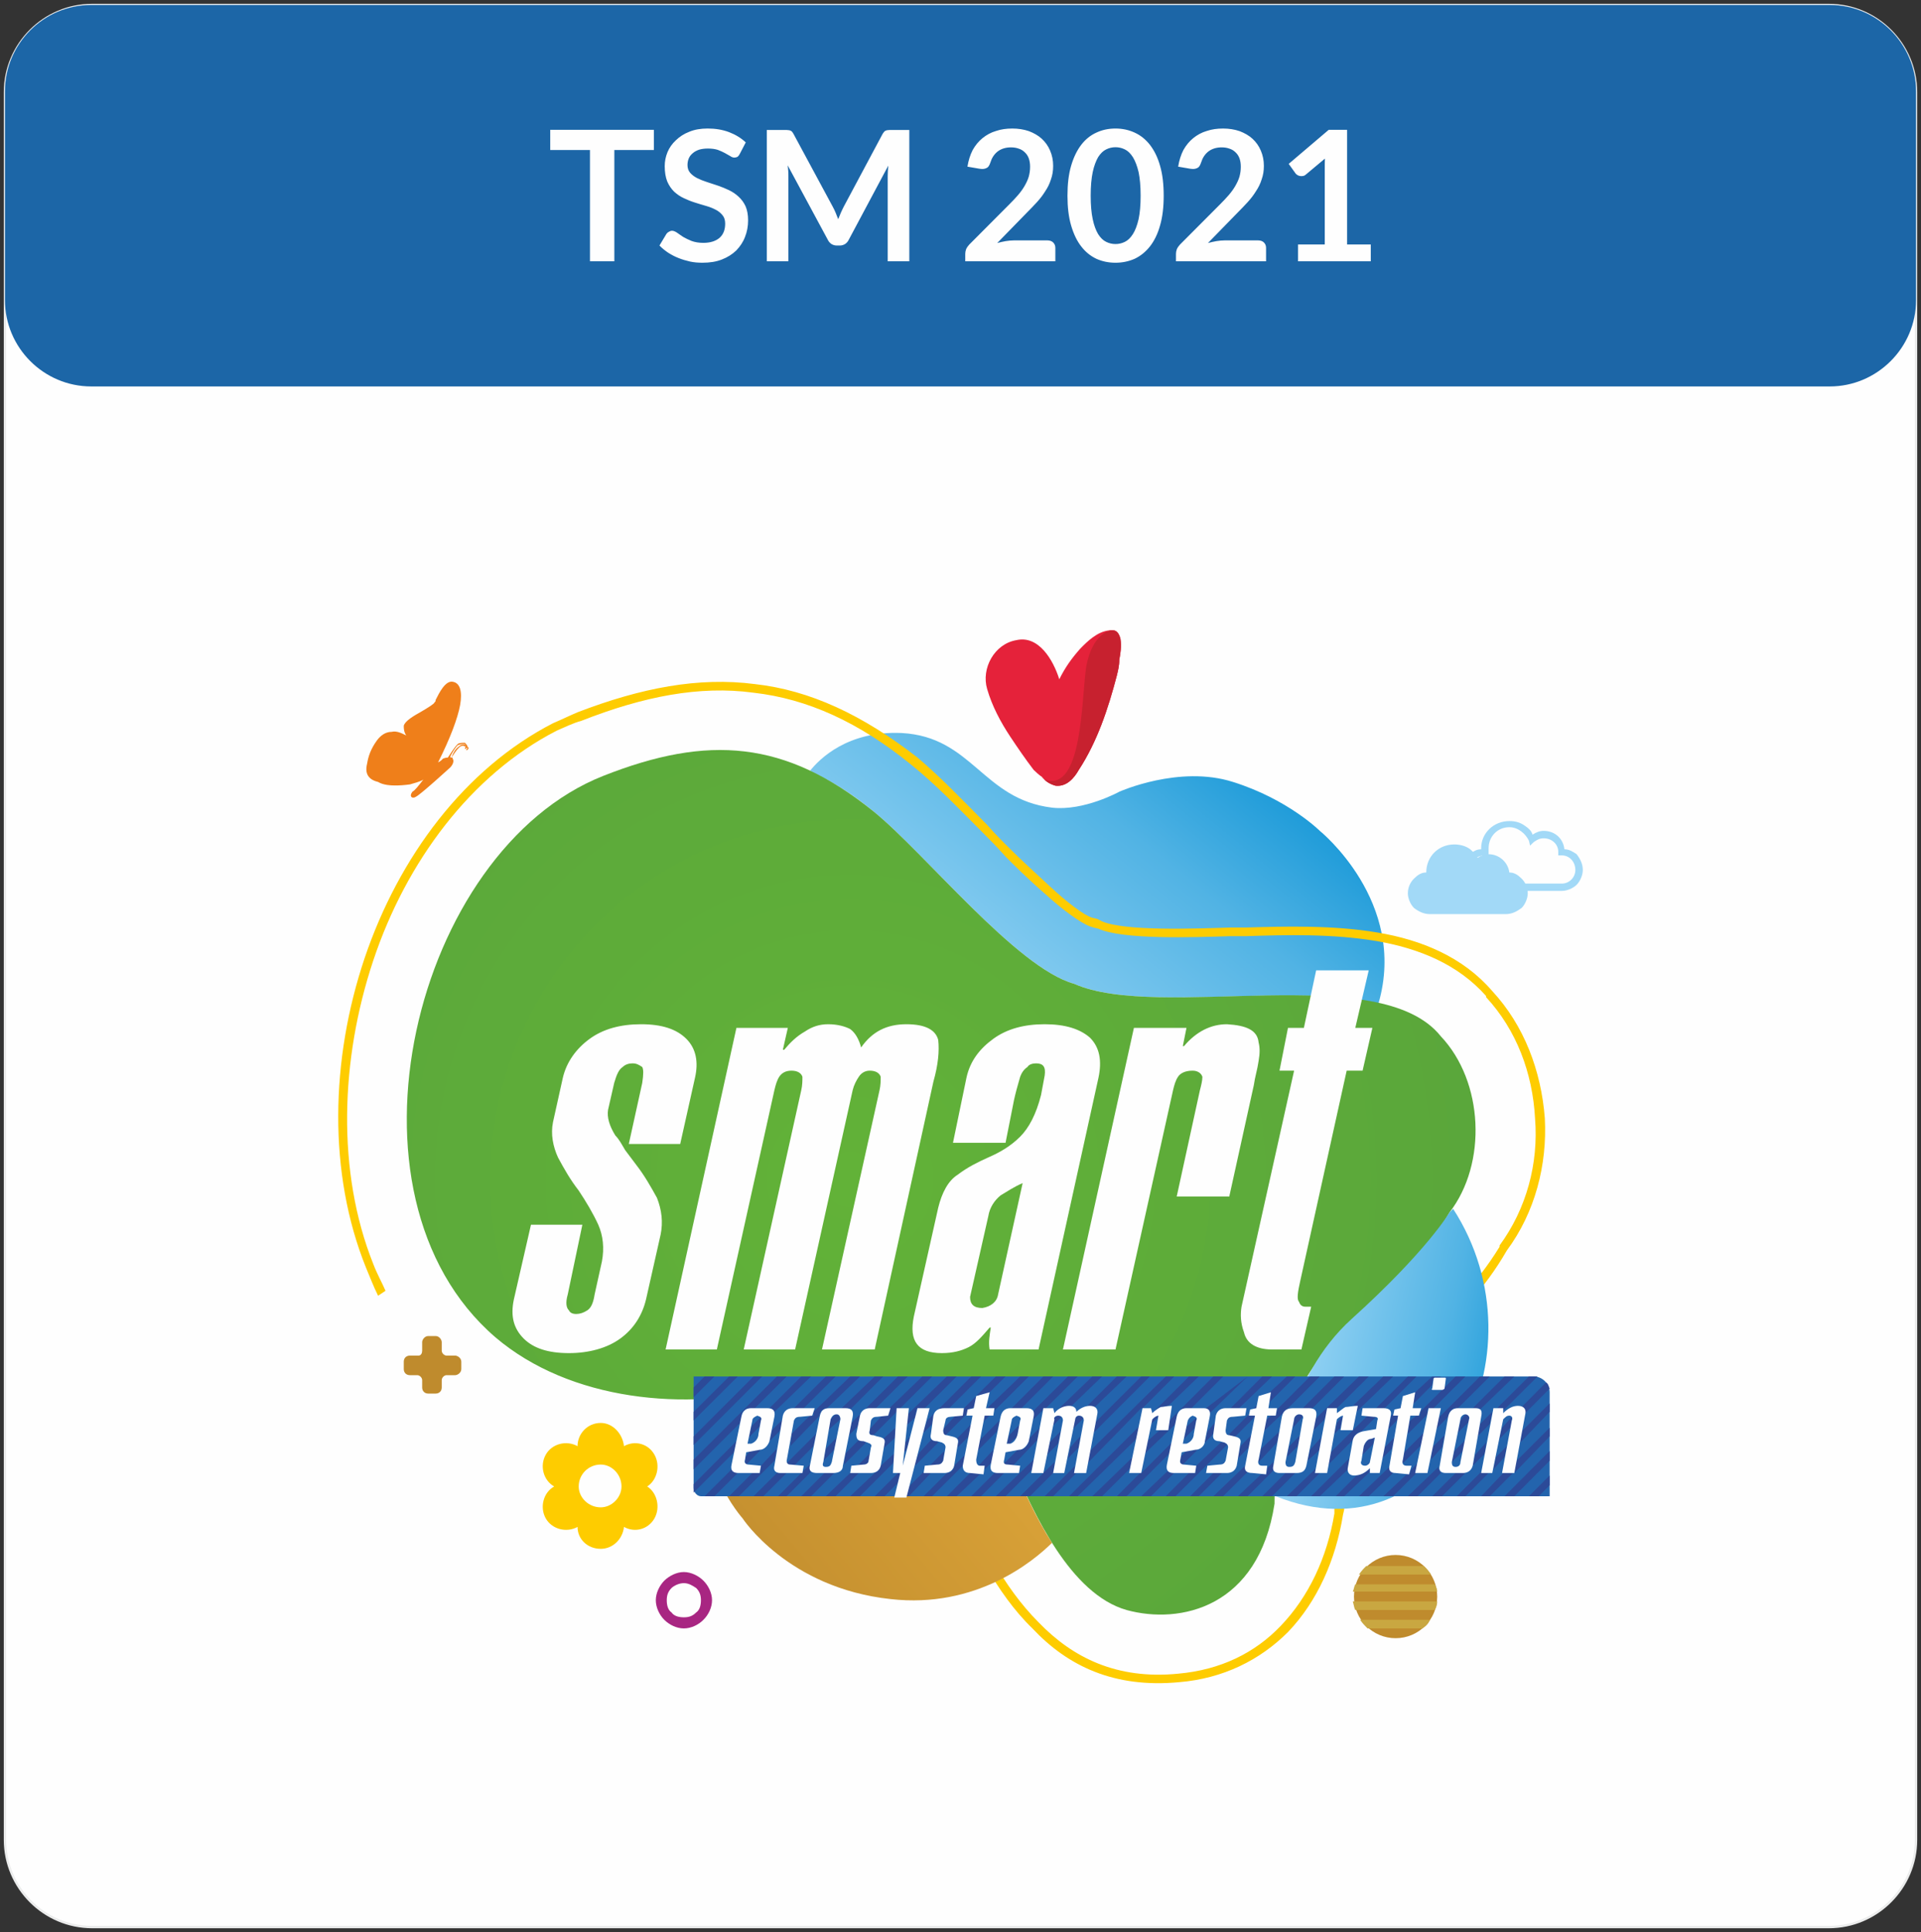 <?xml version="1.0" encoding="UTF-8"?>
<!DOCTYPE svg PUBLIC "-//W3C//DTD SVG 1.1//EN" "http://www.w3.org/Graphics/SVG/1.1/DTD/svg11.dtd">
<!-- Creator: CorelDRAW X6 -->
<svg xmlns="http://www.w3.org/2000/svg" xml:space="preserve" width="62.178mm" height="62.528mm" version="1.1" shape-rendering="geometricPrecision" text-rendering="geometricPrecision" image-rendering="optimizeQuality" fill-rule="evenodd" clip-rule="evenodd"
viewBox="0 0 13155 13229"
 xmlns:xlink="http://www.w3.org/1999/xlink">
 <rect x="0" y="0" width="13155" height="13229" fill="#333333" stroke="none"/>
 <defs>
    <linearGradient id="id0" gradientUnits="userSpaceOnUse" x1="8649.2" y1="4670.44" x2="6537.49" y2="7269.49">
     <stop offset="0" stop-color="#008DD2"/>
     <stop offset="0.412" stop-color="#51B3E4"/>
     <stop offset="1" stop-color="#A2D9F7"/>
    </linearGradient>
    <radialGradient id="id1" gradientUnits="userSpaceOnUse" cx="5823.36" cy="8076.2" r="19727" fx="5823.36" fy="8076.2">
     <stop offset="0" stop-color="#62B238"/>
     <stop offset="1" stop-color="#3E7E44"/>
     <stop offset="1" stop-color="#3E7E44"/>
    </radialGradient>
    <linearGradient id="id2" gradientUnits="userSpaceOnUse" x1="10636.5" y1="9683.88" x2="8695.66" y2="9290.79">
     <stop offset="0" stop-color="#008DD2"/>
     <stop offset="0.412" stop-color="#51B3E4"/>
     <stop offset="1" stop-color="#A2D9F7"/>
    </linearGradient>
    <linearGradient id="id3" gradientUnits="userSpaceOnUse" x1="4891.46" y1="11104.5" x2="7054.22" y2="9310.62">
     <stop offset="0" stop-color="#BF8B2D"/>
     <stop offset="1" stop-color="#DFA73A"/>
    </linearGradient>
 </defs>
 <g id="Layer_x0020_1">
  <g id="_1071228304">
   <path fill="#FEFEFE" stroke="#EBECEC" stroke-width="16.121" d="M631 34l11893 0c329,0 597,268 597,597l0 11967c0,328 -268,597 -597,597l-11893 0c-329,0 -597,-269 -597,-597l0 -11967c0,-329 268,-597 597,-597z"/>
   <path fill="#1C66A7" d="M625 34l11905 0c325,0 591,266 591,591l0 1430c0,325 -266,591 -591,591l-11905 0c-326,0 -591,-266 -591,-591l0 -1430c0,-325 265,-591 591,-591z"/>
   <path fill="url(#id0)" d="M5546 5279c67,-84 259,-276 628,-260 486,26 553,453 1030,511 218,25 461,-109 461,-109 0,0 410,-184 778,-67 377,118 595,335 595,335 0,0 603,486 402,1181 -628,-142 -1633,67 -2085,-134 -394,-109 -1022,-896 -1374,-1181 -142,-117 -276,-201 -419,-268 -8,-8 -8,-8 -16,-8l0 0z"/>
   <path fill="#FECC00" fill-rule="nonzero" d="M2589 8872c-33,-67 -58,-134 -83,-193 -260,-645 -243,-1424 -9,-2119 235,-695 687,-1298 1290,-1608 59,-25 109,-50 168,-75 435,-167 829,-243 1214,-193 377,42 737,210 1114,503 159,134 318,301 477,461 50,58 109,117 168,175 50,51 159,151 268,252 108,100 226,192 284,209l34 8 33 17c159,67 620,50 880,42l100 0c276,-8 603,-17 905,34 301,50 586,167 787,401 218,235 335,545 360,871 17,319 -67,645 -260,905 -159,276 -343,452 -544,645 -84,75 -159,159 -243,243 -126,125 -209,251 -260,385 -50,134 -67,276 -67,461l0 41 -8 34c-50,310 -176,594 -377,804 -192,192 -444,318 -745,343 -444,42 -762,-109 -1005,-368 -251,-243 -419,-595 -570,-938 -58,-159 -201,-243 -360,-285 -226,-59 -494,-25 -686,25l-17 -50c201,-59 486,-92 720,-34 176,42 327,143 402,319 142,343 310,678 553,921 234,243 536,393 955,352 293,-26 527,-143 703,-327 193,-201 318,-469 368,-770l0 -67c0,-185 26,-344 84,-486 50,-134 134,-268 268,-402 84,-92 168,-168 243,-243 193,-193 377,-369 536,-628l0 -9c184,-251 268,-561 243,-871 -17,-309 -126,-603 -335,-829l0 -8c-193,-218 -461,-327 -754,-377 -301,-50 -619,-42 -887,-33l-109 0c-260,8 -737,25 -905,-51l-33 -8 -25 -8c-67,-25 -193,-118 -302,-218 -117,-101 -226,-209 -276,-260 -51,-58 -109,-117 -168,-176 -159,-159 -310,-318 -477,-452 -360,-293 -712,-452 -1081,-494 -368,-50 -753,25 -1180,193 -59,16 -109,42 -168,67 -586,301 -1030,896 -1256,1574 -226,678 -251,1449 0,2077 25,67 59,126 84,184l-51 34 0 0z"/>
   <path fill="url(#id1)" d="M7355 6736c586,260 2093,-167 2512,360 293,310 318,871 59,1206 -419,729 -1198,855 -1198,1994 -109,711 -645,829 -1013,728 -385,-109 -637,-662 -779,-996 -168,-394 -528,-562 -913,-595 -234,-17 -477,8 -695,67 -628,167 -1424,92 -1935,-343 -1139,-980 -552,-3334 737,-3844 721,-285 1248,-243 1851,242 352,285 980,1072 1374,1181l0 0z"/>
   <path fill="url(#id2)" d="M9951 8277c645,997 -84,2421 -1215,1968 9,-176 76,-812 520,-1214 519,-469 670,-729 670,-729l25 -25 0 0z"/>
   <path fill="url(#id3)" d="M7204 10564c-126,125 -519,452 -1106,385 -703,-76 -1013,-553 -1013,-553 0,0 -343,-385 -218,-821 143,-8 285,-25 419,-58l8 -9 9 0 25 -8 17 0 8 -8 8 0c369,-93 712,-51 888,-26 92,26 184,59 268,101 126,75 327,226 419,461l8 16 0 9c67,150 151,343 260,511l0 0z"/>
   <path fill="#BF8B2D" d="M9842 10932c0,-157 -127,-285 -285,-285 -157,0 -285,128 -285,285 0,157 128,285 285,285 158,0 285,-128 285,-285z"/>
   <path fill="#C9A741" d="M9750 10723c17,16 33,33 50,58l-494 0c17,-25 33,-42 50,-58l394 0zm75 125c9,17 17,34 17,50l-578 0c8,-16 8,-33 17,-50l544 0zm17 117c0,26 -8,42 -17,59l-544 0c-9,-17 -9,-33 -17,-59l578 0zm-50 126c-9,25 -25,42 -51,59l-376 0c-17,-17 -34,-34 -51,-59l478 0z"/>
   <path fill="#A82682" fill-rule="nonzero" d="M4683 10764c50,0 101,26 134,59 34,34 59,84 59,134 0,50 -25,101 -59,134 -33,34 -84,59 -134,59 -50,0 -100,-25 -134,-59 -33,-33 -58,-84 -58,-134 0,-50 25,-100 58,-134 34,-33 84,-59 134,-59zm84 109c-25,-16 -50,-33 -84,-33 -33,0 -67,17 -84,33 -25,25 -33,51 -33,84 0,34 8,67 33,84 17,25 51,33 84,33 34,0 59,-8 84,-33 25,-17 33,-50 33,-84 0,-33 -8,-59 -33,-84z"/>
   <path fill="#BF8B2D" d="M2933 9148l50 0c25,0 42,25 42,42l0 59c0,16 17,33 33,33l59 0c17,0 42,17 42,42l0 50c0,25 -25,42 -42,42l-59 0c-16,0 -33,17 -33,34l0 50c0,25 -17,42 -42,42l-50 0c-25,0 -42,-17 -42,-42l0 -50c0,-17 -17,-34 -34,-34l-50 0c-25,0 -42,-17 -42,-42l0 -50c0,-25 17,-42 42,-42l59 0c17,0 25,-17 25,-33l0 -59c0,-17 17,-42 42,-42l0 0z"/>
   <path fill="#EF7F1A" d="M2581 5070c25,-34 59,-59 101,-59 33,-8 67,8 100,25 -17,-25 -17,-50 -17,-67 9,-33 67,-67 126,-100 42,-25 84,-51 84,-59 8,-8 8,-8 8,-17 25,-50 67,-134 117,-125 51,8 67,67 51,159 -17,92 -67,226 -151,393 17,-8 25,-16 33,-25 0,0 17,-8 34,-8 17,-25 42,-67 67,-92 8,-9 33,-9 50,-9 8,9 17,17 17,26l8 8c0,8 -8,17 -17,17 0,-9 9,-9 9,-17 -9,0 -9,8 -17,8l0 -8 8 -8 -8 0c-8,-9 -25,-9 -42,8 -17,17 -33,42 -50,67 8,0 8,0 8,8 17,25 -16,59 -16,59 0,0 -201,184 -235,201 -25,17 -50,0 -25,-34 17,-8 42,-41 75,-83 -25,16 -67,25 -92,33 -8,0 -151,25 -218,-17 -67,-16 -92,-58 -75,-125 8,-50 25,-101 67,-159l0 0zm561 42c17,-17 34,-17 50,-9 0,0 -8,-8 -16,-8 -9,0 -25,0 -42,8 -17,17 -42,59 -50,76 0,8 0,8 8,8 8,-25 25,-59 50,-75z"/>
   <path fill="#E5223A" d="M7673 4375c-8,-34 -25,-59 -50,-59l-25 0c-84,8 -151,75 -201,126 -59,67 -101,125 -143,209 -42,-134 -142,-302 -293,-268 -151,25 -243,193 -201,335 34,117 92,226 159,327 50,75 101,150 159,226 17,16 34,33 59,50 25,33 59,50 92,59 75,8 126,-51 159,-109 126,-193 201,-419 260,-645 8,-34 17,-67 17,-109 8,-42 16,-92 8,-142l0 0z"/>
   <path fill="#C7212F" d="M7673 4375c-8,-34 -25,-59 -50,-59l-17 0c0,0 -126,17 -168,251 -33,226 -25,863 -284,771 -9,-9 -17,-9 -17,-17 25,33 59,50 92,59 75,8 126,-51 159,-109 126,-193 201,-419 260,-645 8,-34 17,-67 17,-109 8,-42 16,-92 8,-142l0 0z"/>
   <path fill="#FECC00" d="M4432 10178c67,-42 92,-142 50,-217 -42,-76 -134,-101 -209,-59 -9,-84 -76,-159 -159,-159 -92,0 -159,75 -159,159 -76,-42 -176,-17 -218,59 -42,75 -17,175 58,217 -75,42 -100,143 -58,218 42,75 142,101 218,59 0,83 67,150 159,150 83,0 150,-67 159,-150 75,42 167,16 209,-59 42,-75 17,-176 -50,-218zm-318 143c-84,0 -151,-67 -151,-143 0,-83 67,-150 151,-150 75,0 142,67 142,150 0,76 -67,143 -142,143z"/>
   <path fill="#A2D9F7" d="M10696 6100l-527 0c-42,0 -76,-17 -101,-42 -33,-25 -50,-67 -50,-101 0,-41 17,-75 50,-108 17,-17 42,-34 75,-34l0 -8c0,-101 84,-185 193,-185 42,0 75,9 109,34 25,17 42,33 50,59 25,-17 50,-26 76,-26 75,0 134,51 142,126 33,0 59,17 84,34 25,33 42,67 42,108 0,34 -17,76 -42,101 -25,25 -67,42 -101,42l0 0zm-527 -243c-59,0 -101,42 -101,100 0,51 42,93 101,93l527 0c50,0 92,-42 92,-93 0,-58 -42,-100 -92,-100l-25 0 0 -25c0,-50 -42,-92 -100,-92 -26,0 -42,8 -67,25l-26 25 -8 -34c-25,-50 -75,-92 -134,-92 -84,0 -142,67 -142,143l0 50 -25 0z"/>
   <path fill="#A2D9F7" d="M10311 6259l-519 0c-42,0 -76,-17 -109,-42 -25,-25 -42,-67 -42,-100 0,-42 17,-76 42,-101 25,-25 50,-42 84,-42 0,-109 83,-192 192,-192 34,0 76,8 109,33 17,17 42,34 50,59 25,-17 51,-25 76,-25 75,0 134,58 142,125 34,0 59,17 84,42 25,25 42,59 42,101 0,33 -17,75 -42,100 -34,25 -67,42 -109,42l0 0z"/>
   <path fill="#FEFEFE" fill-rule="nonzero" d="M3636 8386l-117 511c-25,117 0,201 67,268 67,67 168,100 310,100 134,0 260,-33 352,-100 92,-67 150,-159 176,-268l100 -444c17,-84 8,-167 -25,-251 -42,-76 -84,-151 -142,-226l-76 -101c-25,-42 -42,-75 -67,-100 -42,-67 -58,-126 -50,-176l42 -184c17,-59 33,-93 58,-109 17,-17 42,-25 67,-25 26,0 42,8 67,25 9,16 9,50 0,109l-92 418 352 0 101 -452c25,-109 8,-201 -59,-268 -67,-67 -168,-100 -310,-100 -142,0 -260,33 -352,100 -92,67 -159,159 -184,268l-67 302c-17,83 0,167 34,242 41,76 83,151 142,227 50,75 100,159 134,234 33,75 42,159 25,251l-50 226c-9,59 -25,93 -50,109 -26,17 -51,25 -76,25 -25,0 -42,-8 -50,-25 -17,-16 -25,-50 -8,-109l100 -477 -352 0zm1759 -1348l-352 0 -485 2202 351 0 394 -1775c8,-34 17,-67 33,-92 17,-25 42,-42 84,-42 42,0 67,17 75,42 0,25 0,58 -8,92l-394 1775 352 0 394 -1775c8,-34 25,-67 42,-92 16,-25 42,-42 75,-42 42,0 67,17 75,42 0,25 0,58 -8,92l-394 1775 361 0 402 -1834c33,-117 41,-209 33,-285 -17,-67 -84,-108 -218,-108 -134,0 -234,50 -310,159 -16,-59 -41,-101 -75,-126 -33,-17 -84,-33 -151,-33 -58,0 -109,16 -159,50 -58,33 -100,75 -142,125l-9 0 34 -150 0 0zm1608 1063l-168 762c-8,51 -50,84 -108,93 -59,0 -84,-26 -84,-76l125 -553c9,-58 42,-108 84,-142 42,-25 92,-59 151,-84zm519 -720c25,-117 9,-209 -58,-276 -67,-59 -168,-92 -310,-92 -143,0 -260,33 -352,100 -92,67 -159,151 -184,268l-92 444 360 0 58 -293c9,-42 25,-101 42,-159 9,-25 25,-51 50,-67 9,-17 34,-25 59,-25 50,0 67,25 59,83 -9,51 -17,92 -25,134 -34,134 -84,226 -143,285 -67,67 -142,109 -218,142 -75,34 -142,67 -209,118 -67,42 -109,125 -134,226l-167 745c-34,168 25,251 192,251 76,0 134,-16 184,-41 51,-26 93,-76 143,-134l8 0c-8,50 -17,100 -8,150l335 0 410 -1859zm-243 1859l360 0 394 -1775c8,-34 17,-67 34,-92 16,-25 50,-42 100,-42 34,0 59,17 67,42 0,25 -8,58 -17,92l-159 728 360 0 168 -762c8,-58 25,-109 33,-167 9,-50 9,-92 0,-126 -8,-84 -83,-117 -217,-125 -109,0 -210,50 -294,150l-8 0 25 -125 -360 0 -486 2202zm2094 -2596l-360 0 -84 394 -109 0 -58 293 100 0 -360 1616c-8,50 -8,109 17,176 17,75 84,117 192,117l201 0 67 -293 -41 0c-17,0 -34,-8 -42,-33 -17,-17 -9,-67 8,-143l318 -1440 109 0 67 -293 -117 0 92 -394z"/>
   <path fill="#2364AD" d="M4750 9425l5754 0c58,0 108,50 108,108l0 712 -5812 0c-25,0 -50,-25 -50,-58l0 -762 0 0z"/>
   <path fill="#2C4A98" d="M4825 9425l67 0 -142 142 0 -67 75 -75zm5143 0l67 0 -218 217 -34 0 -8 9 0 33 -134 134 8 -84 51 -41 25 0 0 -26 150 -150c9,0 17,-9 17,-9l0 -8 76 -75 0 0zm167 0l67 0 -218 217 -33 0 0 9 -9 0 0 8 -8 0c0,0 0,8 -8,8 0,9 -9,17 -9,34l-83 84 16 -76 285 -284 0 0zm168 0l67 0 -235 226 -8 -9 -42 0 218 -217 0 0zm167 0l59 0 -235 234 0 -17 -42 0 218 -217 0 0zm142 184l0 58 -201 210 9 -76 192 -192 0 0zm0 167l0 59 -242 251 8 -67 8 -17 226 -226 0 0zm0 159l0 67 -242 243 -67 0 309 -310zm0 168l0 67 -75 75 -67 0 142 -142zm-410 142l-59 0 151 -159 67 0 -159 159 0 0zm-167 0l-59 0 167 -167 0 8 51 0 -159 159 0 0zm-160 0l-67 0 160 -159 67 0 -160 159 0 0zm-167 0l-67 0 218 -209c-9,8 -9,8 -9,17l0 8c9,0 9,0 9,8l0 9 8 0 0 8 -159 159 0 0zm-168 0l-67 0 160 -150 16 0 9 -17 0 -9 50 -50 -17 67 9 0 -160 159 0 0zm-167 0l-67 0 209 -201 0 9c0,8 0,16 9,25l8 0 0 8 8 0 -167 159 0 0zm-168 0l-58 0 142 -142c34,-8 59,-17 84,-42l0 -8 8 0 0 25 -176 167zm-167 0l-59 0 260 -259 -8 58 0 17 -193 184 0 0zm-159 0l-67 0 201 -192 -8 33 33 0 -159 159 0 0zm-168 0l-67 0 159 -159 67 0 -159 159 0 0zm-167 0l-67 0 159 -150 34 0 8 -42 50 -51 -8 9 0 58 -176 176 0 0zm-168 0l-67 0 218 -209 0 8c0,17 9,34 17,34l-168 167 0 0zm-167 0l-59 0 159 -159 59 0 -159 159 0 0zm-159 0l-67 0 159 -159 42 0 0 -17 8 -33 168 -159 25 0 8 8 9 0 0 9 -352 351 0 0zm-168 0l-67 0 185 -176 0 9 8 0 0 8 33 0 -159 159 0 0zm-167 0l-67 0 159 -159 8 0 9 -8 201 -201 -9 33 -8 42 -293 293 0 0zm-168 0l-67 0 277 -268 -17 76 -193 192 0 0zm-167 0l-59 0 478 -477 -17 84 -402 393zm-168 0l-58 0 209 -209 -8 50 16 0 -159 159 0 0zm-159 0l-67 0 159 -159 76 -75 0 25 -9 50 -159 159zm-167 0l-67 0 268 -259 -17 75 -184 184 0 0zm-168 0l-67 0 159 -159 67 0 -159 159 0 0zm-167 0l-67 0 159 -159 33 0 34 9 -159 150 0 0zm-168 0l-58 0 159 -159c16,0 33,-8 42,-25l0 -8 8 0 0 -17 75 -75 -8 33 -8 42 -210 209zm-159 0l-17 0 17 -67 101 -100 0 8 50 0 -151 159 0 0zm-167 0l-67 0 159 -159 16 0 -16 59 0 8 -92 92zm-168 0l-67 0 168 -159c8,-8 16,-8 25,-17l0 -8c8,0 8,-8 8,-17l101 -92 0 25 -9 42 -226 226 0 0zm-167 0l-67 0 167 -159 59 0 -159 159 0 0zm-168 0l-67 0 159 -159 67 0 -159 159 0 0zm-167 0l-59 0 159 -159 8 0 0 -8 51 -50 0 16c0,17 0,25 8,34l-167 167 0 0zm-160 0l-67 0 160 -159 67 0 -160 159 0 0zm-167 0l-67 0 159 -159 50 0 9 -50 109 -117 -17 83 -243 243zm-168 0l-67 0 185 -184c8,17 25,25 42,25l-160 159zm-142 -25l0 -58 293 -294 -17 76 -276 276zm0 -159l0 -67 570 -569 67 0 -218 217 -25 0c-17,0 -34,0 -42,9l0 8 -9 0c-8,8 -16,17 -16,34l0 8 -9 42 -318 318 0 0zm0 -167l0 -59 410 -410 59 0 -469 469 0 0zm0 -168l0 -59 243 -242 59 0 -302 301 0 0zm737 -301l67 0 -251 242c0,0 -9,-8 -9,-16l-8 0 0 -9 -17 0 218 -217 0 0zm168 0l67 0 -218 217 -67 0 218 -217 0 0zm167 0l67 0 -226 217 -17 0 0 9c-8,0 -17,8 -25,8l0 17 -8 0 0 17 -201 209 8 -67 0 -17 126 -125 25 0 0 -26 251 -242zm168 0l58 0 -226 226 0 -9 -59 0 227 -217 0 0zm159 0l67 0 -218 217 -67 0 218 -217 0 0zm167 0l67 0 -218 217 -25 0 0 25 -159 160c-25,0 -33,-9 -25,-34l0 -8 84 -92 42 0 8 -42 0 -9 226 -217 0 0zm168 0l67 0 -218 217 -50 0 -9 25 0 34 -67 59 0 -9 9 -67 268 -259 0 0zm167 0l67 0 -218 217 -33 0c-25,0 -50,9 -59,25l-8 9c0,8 0,17 -8,17l-9 58 -58 59 0 -17 25 -67 301 -301 0 0zm168 0l67 0 -118 117 -25 0 -58 17 -9 58 0 17 -16 8 -9 0 -25 9 0 25 -151 151c-16,-9 -16,-17 -16,-34l0 -8 8 -9 75 -83 51 0 0 -26 8 -25 218 -217zm167 0l59 0 -235 234 0 -17 -50 0 226 -217 0 0zm159 0l67 0 -217 217 -67 0 217 -217 0 0zm168 0l67 0 -218 217 -17 0 0 9 -75 75 8 -25 0 -42 235 -234zm167 0l67 0 -209 201 -17 0c-17,0 -42,8 -67,16l226 -217 0 0zm168 0l67 0 -218 209c-8,0 -17,-8 -33,-8l-26 0 0 8 210 -209 0 0zm167 0l59 0 -385 385 16 -76 310 -309zm168 0l58 0 -217 217 -9 0 -368 377 17 -84 519 -510 0 0zm159 0l67 0 -209 201 -9 0c-17,8 -33,8 -42,8l-8 0c-8,8 -34,25 -50,42l251 -251 0 0zm167 0l67 0 -217 217 -34 0c-25,0 -42,9 -58,25l0 9c-9,0 -9,8 -9,25l-8 50 -210 201 17 -84 84 -75 59 0 0 -25 8 -42 301 -301 0 0zm235 0l-260 251c0,-17 -8,-25 -25,-34m385 -217l67 0 -226 217 -58 0 217 -217 0 0zm168 0l58 0 -175 175 0 -16 8 -51 -8 9 -9 0 126 -117 0 0zm159 0l67 0 -226 226c-9,0 -9,0 -9,8 -8,0 -8,0 -8,8l-142 134 8 -33 9 -42 33 -33 33 0 9 -42 226 -226 0 0zm167 0l67 0 -217 217 -67 0 217 -217 0 0zm168 0l67 0 -218 217 -67 0 -8 51 -9 25 -83 83 17 -83 301 -293 0 0zm167 0l67 0 -251 242 9 -41 -34 0 209 -201zm168 0l59 0 -218 217 -59 0 218 -217 0 0zm167 0l59 0 -8 8 -34 0c-8,0 -8,0 -8,8l-9 25 0 17 -134 134 9 -50 8 -34 117 -108 0 0zm-4606 343l-75 75 17 -75 67 -67 0 25 -9 42zm143 25l-76 75m0 0l17 -75 75 -75 -16 75m-134 134l-101 101c-8,-9 -8,-17 -8,-34l0 -17 8 -8 25 -34 17 0 50 -8 9 0zm544 -209l-84 75 17 -75 34 -34 8 0c8,0 17,9 17,17 8,0 8,8 8,17l0 0zm-184 184l-134 134 -9 -8 -33 0c0,-9 -8,-9 -8,-9l201 -201 -17 84 0 0zm310 -142l-67 67 16 -84 67 -67 0 8 -8 0 0 9 -8 67zm-168 167l-75 75 17 -83 75 -76 -17 84zm218 -50l-151 151 9 -76 92 -92 8 0c8,8 17,8 25,8l17 9zm201 -34l-84 76 9 -34 0 -25c0,0 -9,0 -9,-8l84 -76 0 67zm-260 193l92 -92 -8 25 -8 33c0,9 -9,17 -17,26l-17 0 -42 8 0 0zm335 -109l-16 17 0 -25 8 -42 33 -42 -16 67 -9 25 0 0zm218 -50l-159 159 0 -17 25 -67 92 -100c0,8 9,8 9,8l0 8 25 0 8 9zm352 -184l-42 41 8 -41 34 0zm-143 142l-75 75 0 -25c8,-8 8,-25 0,-33l-8 0 100 -101 -8 59 -9 25 0 0zm-184 184c-8,0 -8,0 -8,9l-25 0 -25 8 -26 0 101 -101 -8 51 0 25 -9 0 0 8zm377 -218l-134 134 17 -75 134 -134 -17 75zm142 34l-50 42 0 8 -25 0 17 -58 75 -76 -17 67 0 17 0 0zm-175 176l-51 50 0 -25 -42 0 101 -109 -8 84 0 0zm477 -310l-59 59 9 -42c-9,-9 8,-25 25,-25l8 0c9,8 9,8 17,8l0 0zm-168 159l-167 176 -34 -8 -25 0 0 -9 92 -92 9 0c8,0 17,0 33,-8 0,-9 9,-9 9,-9l8 -8 8 -8c0,-9 9,-17 9,-26l0 -16 75 -76 -17 84 0 0zm319 -151l-76 76 9 -42 8 -25 0 -9c8,-8 17,-16 25,-16 9,0 17,0 17,8l8 0 0 8 9 0zm-176 176l-76 76 17 -84 76 -76 -17 84zm142 25l-75 76 17 -76 67 -75 -9 75zm545 -209l-51 50 9 -33 8 0 0 -9c8,-8 25,-16 34,-16l0 8 0 0zm251 75l-76 76 17 -84 67 -59 0 9c9,0 9,8 0,8l-8 50 0 0zm243 -75l-17 17c0,-9 8,-9 8,-17l9 0zm-126 126l-50 50 0 -9 8 -25 9 -42 50 -58 0 17 -9 58c-8,0 -8,0 -8,9l0 0zm-92 92l-109 109 -8 0 -9 -9 0 -42 42 -42 34 0 25 -8 17 0 8 -8 0 0zm385 -218l-134 134 -8 0 -34 -8 -8 0 151 -151 -9 17 42 0 0 8zm-8 -59l17 -16 0 16 -17 0zm-34 268l-75 76 8 -42 9 -42 75 -75 -17 83zm-184 118l17 -17 0 8 -9 0 0 9 -8 0zm553 -327l-67 75 8 -58c0,-9 8,-17 8,-25 9,0 17,-9 26,-9 16,0 25,9 25,17l0 0zm-176 176l-126 134 0 -17 9 -33 0 -34 134 -126 -17 76zm142 25l-75 75 17 -75 75 -75 -8 33 -9 42zm293 -126l-42 42 17 -75 42 -50 -17 75 0 8zm-142 151l-84 75 9 -41 8 -34 75 -84 -8 84zm385 -226l-100 100c-9,0 -17,9 -25,9 -17,17 -26,33 -34,50l-167 168 8 -42 8 -42 252 -251 41 8 17 0zm151 17l-67 67 17 -84 16 -17 0 9 34 0 0 25zm-168 167l-75 76 0 -34 8 -25 0 -8c0,0 0,-9 9,-9 0,0 0,-8 8,-8l9 -17c0,0 8,0 8,-8l17 0 25 -9 -9 25 0 17zm176 -243l9 -8 0 8 -9 0zm-50 277l-67 67 17 -76 67 -67 -17 76zm-176 117l25 -25c-8,8 -8,17 -25,25zm377 -142l-126 125c0,-8 -8,-8 -8,-8l0 -9c0,0 8,0 8,-8l9 -50 134 -134 -17 84 0 0zm327 -160l-76 76 17 -84 34 -42c16,0 25,9 25,25l0 25 0 0zm-185 176l-75 84 8 -84 84 -83 -17 83zm327 -159l-84 84 17 -84 84 -84 -17 84zm-184 184l-76 76 17 -76 76 -75 -17 75zm594 -427l-167 168c0,-25 -8,-34 -25,-42l167 -168c17,9 17,26 25,42zm-268 268l-75 76 8 -51 9 -25 67 -75 0 25 -9 50zm-175 176l-84 84 17 -75 75 -84 -8 75zm134 25l-76 84 17 -84 75 -75 -16 75z"/>
   <path fill="#FEFEFE" fill-rule="nonzero" d="M5144 9642c-34,0 -59,17 -67,59l-67 327c-9,41 8,58 50,58l142 0 9 -50 -84 -8c-17,0 -34,-9 -25,-34l8 -50 92 -17c34,0 59,-33 67,-59l34 -167c8,-42 -9,-59 -50,-59l-109 0zm50 176c0,34 -25,59 -50,67l-25 0 33 -159c0,-17 17,-25 34,-33 25,8 33,16 25,33l-17 92zm385 -176l-151 0c-33,0 -58,17 -67,51l-58 343c-9,33 8,50 42,50l150 0 9 -50 -92 -8c-17,0 -25,-9 -25,-26l50 -276c8,-17 17,-25 42,-25l83 -8 17 -51 0 0zm101 0c-42,0 -59,17 -67,59l-67 335c-9,33 8,50 50,50l109 0c42,0 67,-17 67,-50l67 -335c8,-42 -9,-59 -50,-59l-109 0zm16 369c-8,25 -16,33 -41,33 -17,0 -26,-8 -17,-33l50 -293c8,-17 17,-34 42,-34 17,0 25,17 25,34l-59 293zm402 -369l-142 0c-33,0 -59,17 -67,51l-25 125c0,34 8,50 50,50l25 9c25,8 34,17 25,33l-16 92c0,17 -17,26 -34,26l-84 8 -8 50 142 0c34,0 59,-17 67,-50l26 -151c8,-33 -9,-42 -51,-50l-25 -8c-25,0 -33,-9 -25,-34l8 -67c9,-17 17,-25 42,-25l76 -8 16 -51 0 0zm268 0l-83 0 -101 394 42 -394 -84 0 -25 444 50 0 -41 168 83 0 159 -612 0 0zm235 0l-134 0c-42,0 -67,17 -75,51l-17 125c-9,34 8,50 42,50l33 9c17,8 25,17 25,33l-16 92c-9,17 -17,26 -42,26l-84 8 -8 50 142 0c33,0 59,-17 67,-50l25 -151c8,-33 -8,-42 -42,-50l-33 -8c-17,0 -25,-9 -25,-34l16 -67c0,-17 17,-25 34,-25l84 -8 8 -51 0 0zm176 -109l-92 26 -17 83 -42 9 -8 42 42 0 -67 343c0,33 16,50 50,50l92 9 8 -59 -33 0c-17,0 -25,-17 -25,-42l58 -301 59 0 8 -51 -58 0 25 -109zm142 109c-33,0 -58,17 -67,59l-67 327c-8,41 9,58 50,58l143 0 8 -50 -84 -8c-25,0 -33,-9 -25,-34l9 -50 92 -17c33,0 58,-33 67,-59l33 -167c9,-42 -8,-59 -50,-59l-109 0zm50 176c-8,34 -25,59 -50,67l-25 0 34 -159c0,-17 16,-25 33,-33 25,8 34,16 25,33l-17 92 0 0zm495 -192c-34,0 -67,16 -93,41 0,-25 -16,-41 -50,-41 -33,0 -75,16 -100,50l-9 -34 -67 0 -83 444 83 0 76 -368c-9,-9 8,-25 25,-25 25,0 33,16 33,33l-67 360 76 0 75 -368c0,-9 8,-25 25,-25 25,0 34,16 34,33l-67 360 83 0 76 -402c8,-33 -9,-58 -50,-58l0 0zm561 0c-34,0 -59,8 -76,8 -16,8 -42,25 -58,42l-9 -34 -58 0 -92 444 83 0 76 -368c16,-17 33,-25 42,-25l-17 100 84 0 25 -167zm100 16c-33,0 -58,17 -67,59l-67 327c-8,41 9,58 50,58l143 0 8 -50 -84 -8c-16,0 -33,-9 -25,-34l9 -50 92 -17c42,0 67,-33 67,-59l33 -167c9,-42 -8,-59 -42,-59l-117 0zm50 176c0,34 -25,59 -50,67l-25 0 34 -159c8,-17 16,-25 33,-33 25,8 34,16 25,33l-17 92 0 0zm361 -176l-143 0c-33,0 -58,17 -67,51l-17 125c-8,34 9,50 42,50l34 9c17,8 25,17 25,33l-17 92c-8,17 -17,26 -42,26l-83 8 -9 50 143 0c33,0 58,-17 67,-50l25 -151c8,-33 -9,-42 -42,-50l-34 -8c-16,0 -25,-9 -25,-34l9 -67c8,-17 16,-25 41,-25l84 -8 9 -51 0 0zm167 -109l-84 26 -16 83 -42 9 -9 42 42 0 -67 343c-8,33 9,50 50,50l93 9 8 -59 -34 0c-25,0 -33,-17 -25,-42l59 -301 58 0 9 -51 -59 0 17 -109zm151 109c-42,0 -67,17 -76,59l-58 335c-9,33 8,50 42,50l117 0c42,0 59,-17 67,-50l67 -335c8,-42 -8,-59 -50,-59l-109 0zm16 369c-8,25 -16,33 -41,33 -17,0 -26,-8 -26,-33l59 -293c0,-17 17,-34 34,-34 25,0 33,17 25,34l-51 293 0 0zm428 -385c-34,0 -67,8 -84,8 -17,8 -34,25 -59,42l0 -34 -67 0 -83 444 83 0 67 -368c17,-17 34,-25 42,-25l-17 100 84 0 34 -167zm25 67l83 8c26,0 34,8 26,25l-9 59 -92 16c-33,9 -59,26 -67,59l-33 184c-9,34 8,59 41,59 42,0 76,-17 109,-50l0 33 67 0 76 -393c8,-34 -9,-51 -51,-51l-142 0 -8 51 0 0zm58 318c0,8 -16,25 -33,25 -25,0 -34,-17 -25,-34l16 -100c9,-25 26,-50 51,-50l25 -9 -34 168 0 0zm310 -478l-84 26 -16 83 -42 9 -9 42 34 0 -59 343c-8,33 9,50 42,50l92 9 17 -59 -33 0c-26,0 -34,-17 -26,-42l51 -301 58 0 17 -51 -59 0 17 -109 0 0zm134 -100c0,0 -8,0 -8,8l-9 67c-8,0 0,9 0,9l67 0c9,0 17,-9 17,-9l9 -67c0,-8 0,-8 -9,-8l-67 0zm42 209l-84 0 -92 444 84 0 92 -444zm117 0c-33,0 -58,17 -67,59l-58 335c-9,33 8,50 42,50l117 0c33,0 58,-17 67,-50l58 -335c9,-42 0,-59 -41,-59l-118 0zm17 369c0,25 -17,33 -33,33 -17,0 -26,-8 -26,-33l59 -293c0,-17 17,-34 34,-34 16,0 33,17 25,34l-59 293zm394 -385c-34,0 -67,16 -101,50l0 -34 -67 0 -84 444 76 0 75 -368c17,-17 25,-25 42,-25 17,0 25,16 17,33l-67 360 84 0 75 -402c8,-33 -8,-58 -50,-58z"/>
   <path fill="#FEFEFE" fill-rule="nonzero" d="M4478 889l0 138 -271 0 0 762 -167 0 0 -762 -272 0 0 -138 710 0zm588 165c-5,9 -10,16 -16,20 -6,3 -13,5 -21,5 -9,0 -18,-3 -28,-10 -11,-6 -23,-13 -37,-21 -14,-8 -31,-15 -49,-22 -19,-6 -42,-9 -67,-9 -24,0 -44,3 -61,8 -17,6 -32,14 -43,24 -12,10 -21,21 -27,35 -6,14 -9,30 -9,46 0,21 6,39 18,53 12,14 28,26 47,36 20,10 42,19 67,27 24,8 50,16 76,25 26,9 51,19 76,31 25,12 47,27 66,45 20,18 36,40 48,66 11,26 17,58 17,95 0,41 -7,79 -21,114 -13,35 -34,66 -60,93 -27,26 -60,47 -99,62 -38,15 -82,22 -132,22 -29,0 -57,-2 -85,-8 -27,-6 -54,-14 -79,-24 -26,-10 -50,-23 -72,-37 -22,-15 -42,-31 -59,-49l48 -80c5,-6 10,-11 17,-14 6,-4 13,-7 21,-7 10,0 22,5 34,13 12,9 26,18 42,29 17,10 36,19 58,28 22,8 49,13 80,13 48,0 85,-12 111,-34 26,-23 39,-55 39,-98 0,-23 -6,-43 -18,-57 -12,-15 -27,-28 -47,-38 -19,-10 -41,-19 -66,-26 -25,-7 -51,-15 -76,-23 -26,-8 -51,-18 -76,-30 -25,-11 -47,-27 -67,-45 -19,-19 -35,-42 -47,-70 -11,-28 -17,-63 -17,-104 0,-33 6,-64 19,-96 13,-31 32,-58 58,-82 25,-24 55,-44 92,-58 36,-15 78,-22 125,-22 53,0 102,8 147,25 44,17 82,40 114,70l-41 79zm637 362c7,13 14,27 20,42 6,14 11,28 17,43 6,-15 12,-30 18,-44 7,-15 13,-29 20,-42l266 -498c4,-6 7,-11 11,-15 3,-4 7,-7 12,-8 4,-2 9,-3 14,-3 6,-1 12,-1 19,-1l127 0 0 899 -148 0 0 -581c0,-10 1,-22 1,-35 1,-13 2,-26 3,-39l-272 510c-6,12 -14,20 -24,27 -10,6 -22,10 -35,10l-23 0c-13,0 -25,-4 -35,-10 -10,-7 -18,-15 -24,-27l-276 -512c2,14 3,27 4,40 1,13 1,25 1,36l0 581 -148 0 0 -899 127 0c7,0 14,0 19,1 5,0 10,1 15,3 4,1 8,4 12,8 3,4 7,9 10,15l269 499zm1229 -536c41,0 79,6 114,18 34,13 64,30 88,52 25,23 44,50 57,81 14,32 21,67 21,105 0,34 -5,64 -15,92 -9,29 -22,56 -39,81 -16,26 -35,51 -57,75 -22,24 -45,48 -70,73l-202 207c20,-5 39,-10 58,-13 19,-3 38,-5 55,-5l231 0c16,0 30,5 39,14 10,10 15,22 15,37l0 92 -617 0 0 -51c0,-10 2,-21 6,-32 5,-11 12,-21 21,-31l273 -274c23,-23 44,-45 62,-66 18,-21 33,-42 45,-63 12,-21 22,-42 28,-63 6,-22 9,-44 9,-68 0,-21 -3,-40 -9,-57 -6,-16 -15,-30 -27,-41 -11,-11 -25,-20 -41,-25 -16,-6 -34,-9 -54,-9 -37,0 -67,10 -91,28 -24,19 -40,44 -50,76 -5,15 -11,27 -20,34 -10,6 -21,10 -35,10 -6,0 -13,-1 -21,-2l-81 -14c7,-43 19,-81 36,-114 18,-32 41,-60 67,-81 27,-22 58,-39 92,-49 35,-12 72,-17 112,-17zm1037 460c0,78 -8,146 -25,204 -16,58 -40,106 -69,143 -30,38 -65,66 -105,85 -41,18 -85,27 -131,27 -47,0 -91,-9 -131,-27 -40,-19 -75,-47 -104,-85 -29,-37 -52,-85 -69,-143 -17,-58 -25,-126 -25,-204 0,-79 8,-147 25,-205 17,-58 40,-105 69,-143 29,-38 64,-66 104,-84 40,-19 84,-28 131,-28 46,0 90,9 131,28 40,18 75,46 105,84 29,38 53,85 69,143 17,58 25,126 25,205zm-158 0c0,-65 -5,-119 -14,-162 -10,-42 -23,-76 -39,-102 -16,-25 -34,-43 -55,-53 -20,-10 -42,-15 -64,-15 -22,0 -44,5 -64,15 -21,10 -39,28 -55,53 -15,26 -28,60 -37,102 -9,43 -14,97 -14,162 0,65 5,119 14,161 9,43 22,77 37,102 16,25 34,43 55,53 20,10 42,15 64,15 22,0 44,-5 64,-15 21,-10 39,-28 55,-53 16,-25 29,-59 39,-102 9,-42 14,-96 14,-161zm564 -460c41,0 79,6 114,18 34,13 64,30 88,52 25,23 44,50 57,81 14,32 21,67 21,105 0,34 -5,64 -15,92 -9,29 -22,56 -39,81 -16,26 -35,51 -57,75 -22,24 -45,48 -70,73l-202 207c20,-5 39,-10 58,-13 19,-3 38,-5 55,-5l231 0c16,0 30,5 39,14 10,10 15,22 15,37l0 92 -617 0 0 -51c0,-10 2,-21 6,-32 5,-11 12,-21 21,-31l273 -274c23,-23 44,-45 62,-66 18,-21 33,-42 45,-63 12,-21 22,-42 28,-63 6,-22 9,-44 9,-68 0,-21 -3,-40 -9,-57 -6,-16 -15,-30 -27,-41 -11,-11 -25,-20 -41,-25 -16,-6 -34,-9 -54,-9 -37,0 -67,10 -91,28 -24,19 -40,44 -50,76 -5,15 -11,27 -20,34 -10,6 -21,10 -35,10 -6,0 -13,-1 -21,-2l-81 -14c7,-43 19,-81 36,-114 18,-32 41,-60 67,-81 27,-22 58,-39 92,-49 35,-12 72,-17 112,-17zm514 794l183 0 0 -524c0,-20 0,-42 1,-64l-129 108c-5,5 -11,8 -16,10 -6,1 -12,2 -17,2 -8,0 -16,-2 -22,-5 -7,-4 -13,-8 -16,-12l-48 -67 274 -233 126 0 0 785 162 0 0 115 -498 0 0 -115z"/>
  </g>
 </g>
</svg>
